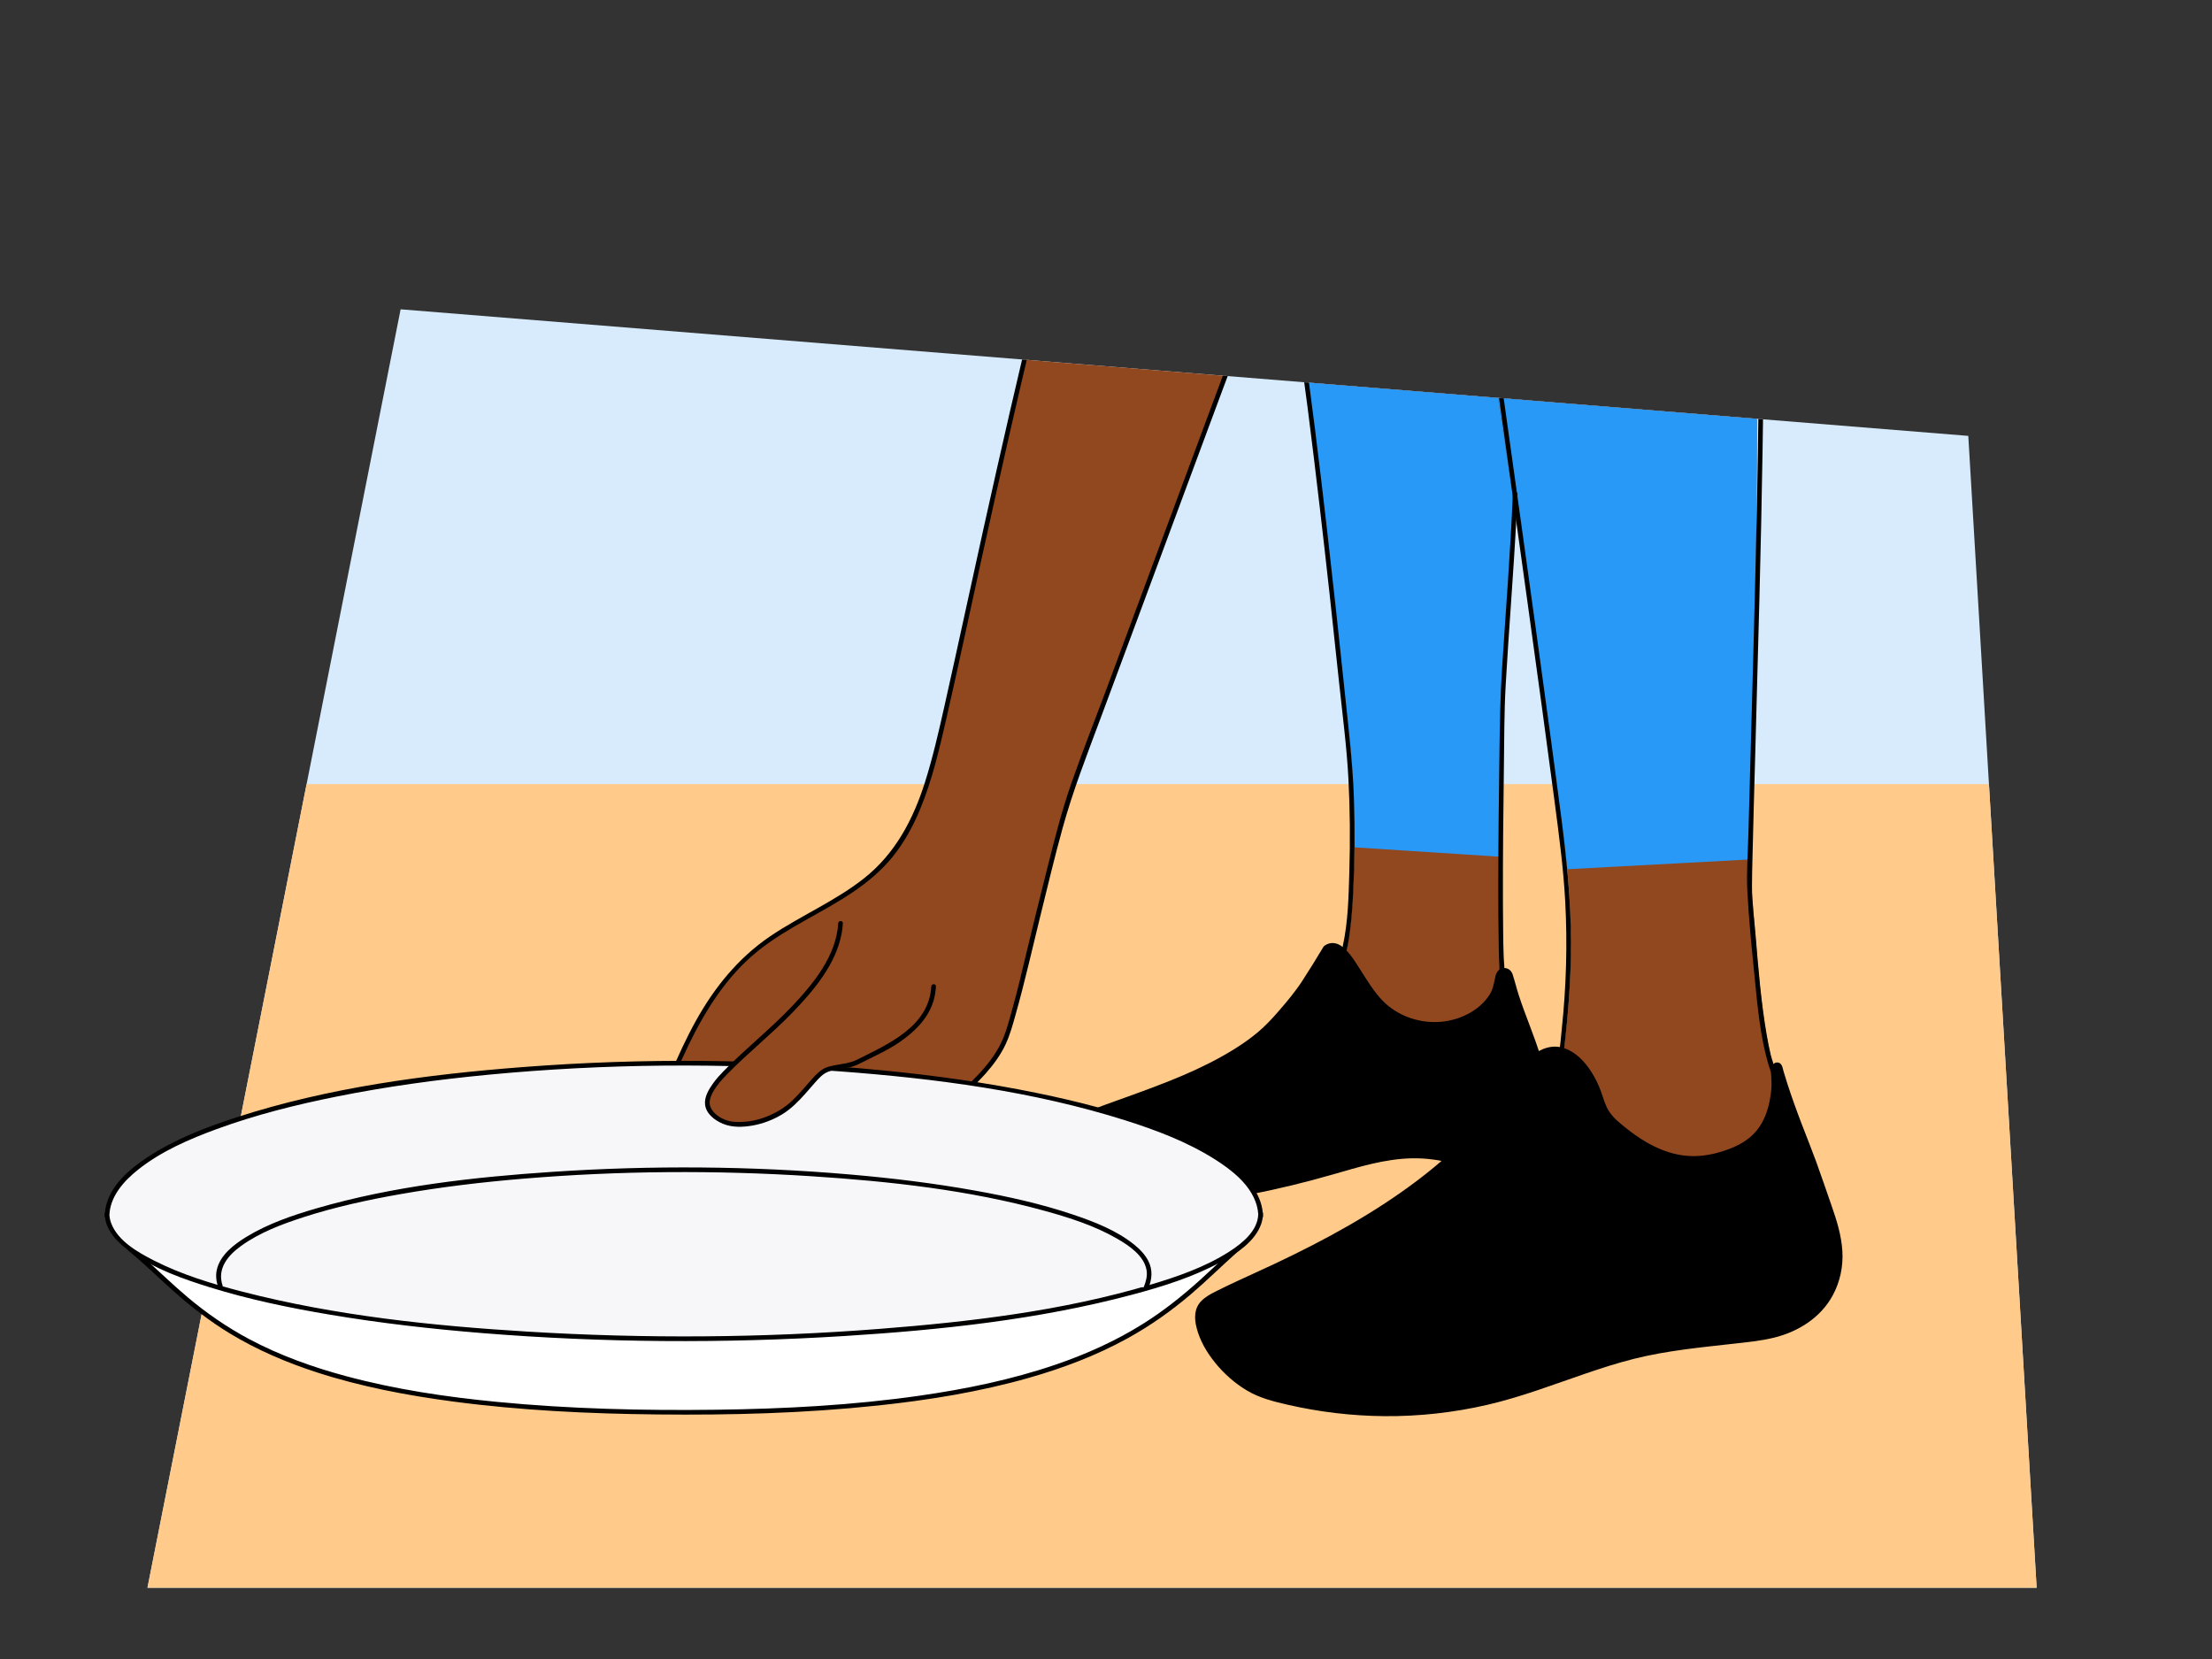 <?xml version="1.0" encoding="UTF-8"?>
<svg id="Voorgrond" xmlns="http://www.w3.org/2000/svg" xmlns:xlink="http://www.w3.org/1999/xlink" viewBox="0 0 900 675">
  <rect x="0" y="0" width="900" height="675" fill="#333333" stroke="none"/>
  <defs>
    <style>
      .cls-1 {
        fill: #92481f;
      }

      .cls-2 {
        fill: #f7f6f9;
      }

      .cls-3 {
        fill: #ffca8a;
      }

      .cls-4 {
        clip-path: url(#clippath-1);
      }

      .cls-5 {
        clip-path: url(#clippath-2);
      }

      .cls-6 {
        fill: #fff;
      }

      .cls-7 {
        fill: #2999f7;
      }

      .cls-8 {
        clip-path: url(#clippath);
      }

      .cls-9 {
        fill: #d7ebfd;
      }
    </style>
    <clipPath id="clippath">
      <path id="Path_17571-2" data-name="Path 17571" class="cls-9" d="M60,646L163,125.85l637.84,51.5,27.81,468.65H60Z"/>
    </clipPath>
    <clipPath id="clippath-1">
      <path class="cls-1" d="M527.37,125.46c10.04,66.35,20.88,169.08,21.78,176.11,2.79,21.75,2.51,70.25-1.39,85.03l-1.95,40.14,52.41,9.48,13.73-41.05c-1.32-22.51-.7-100.82-.63-107.68.22-20.21,10.59-134.37,10.8-154.58l-94.75-7.44Z"/>
    </clipPath>
    <clipPath id="clippath-2">
      <path class="cls-1" d="M603.51,124.1c.16,1.74,26.79,168.74,33.18,220.67,5.14,41.76.69,72.31-.56,83.64l-9.48,46.28,37.91,21.75,42.93,2.79s18.4-11.15,18.4-13.94-3.59-49.3-3.59-49.3c-5.6-15.2-7.71-52.05-9.54-73.12-.59-6.81,3.4-186.81,1.62-225.45l-110.88-13.31Z"/>
    </clipPath>
  </defs>
  <g>
    <path id="Path_17571" data-name="Path 17571" class="cls-9" d="M60,646L163,125.85l637.84,51.5,27.81,468.65H60Z"/>
    <g class="cls-8">
      <rect class="cls-3" x="43.55" y="319.04" width="814.57" height="329.66"/>
      <g>
        <path class="cls-1" d="M423.14,120.04c-17.6,71.74-35.18,156.57-40.37,177.97-4.55,18.78-9.57,38.42-22.61,52.69-14.74,16.13-37.28,22.69-53.96,36.81-14.29,12.09-23.5,29.07-30.99,46.23l2.33,34.3,62.99,23.62,36.29-24.65,17.8-24.88c13.92-13.69,14.83-19.63,18.03-30.81,3.24-11.33,5.09-20.54,7.99-31.96,4.41-17.37,11.04-46.96,17.38-63.72,12.47-33,56.56-152.45,69.04-185.45"/>
        <path d="M422.22,119.79c-7.8,31.83-15.07,63.79-22.17,95.78-5.31,23.95-10.44,47.94-15.82,71.88-2.33,10.37-4.7,20.77-7.91,30.9-4.76,15.01-12.01,28.82-24.49,38.79-11.88,9.5-26.12,15.39-38.64,23.92-12.91,8.79-22.58,20.8-30.11,34.38-1.91,3.44-3.68,6.95-5.36,10.5-.84,1.77-1.65,3.56-2.45,5.35-.36.82-.91,1.67-.99,2.56-.22,2.46.36,5.25.52,7.71.56,8.25,1.12,16.49,1.68,24.74.04.58.08,1.17.12,1.75.03.45.28.76.7.92,9.98,3.74,19.96,7.48,29.93,11.22,7.11,2.67,14.22,5.33,21.33,8,2.56.96,5.12,1.92,7.68,2.88,1.24.46,2.53,1.12,3.82,1.43.93.22,1.48-.36,2.23-.87,2.15-1.46,4.31-2.93,6.46-4.39,6.41-4.36,12.82-8.71,19.23-13.07,2.38-1.62,4.76-3.23,7.14-4.85.86-.58,1.88-1.11,2.57-1.89,1.4-1.59,2.53-3.53,3.75-5.25,2.27-3.17,4.54-6.34,6.81-9.51,1.94-2.72,3.89-5.43,5.83-8.15,2.02-2.82,4.61-5.07,6.9-7.67,3.24-3.68,6.2-7.66,8.26-12.13,1.75-3.81,2.84-7.86,3.97-11.88,3.74-13.25,6.76-26.7,10.05-40.07,2.93-11.9,5.77-23.83,9.03-35.66,4.23-15.38,10.02-30.14,15.58-45.07,6.49-17.41,12.96-34.83,19.42-52.26,7.1-19.13,14.19-38.25,21.29-57.38,5.55-14.95,11.1-29.9,16.71-44.84.89-2.38,1.78-4.75,2.68-7.13.43-1.15-1.4-1.64-1.83-.51-4.91,12.99-9.74,26.01-14.58,39.02-6.88,18.49-13.74,36.99-20.6,55.48-6.77,18.26-13.55,36.52-20.34,54.77-4.88,13.12-10.07,26.16-14.68,39.38-3.96,11.34-6.92,23.04-9.84,34.68-3.01,12-6.01,24-8.87,36.03-1.67,7.05-3.33,14.1-5.3,21.07-1.2,4.26-2.26,8.62-4.03,12.69-2,4.61-4.96,8.68-8.27,12.44-2.3,2.62-4.94,4.9-6.97,7.73-4.1,5.74-8.21,11.47-12.31,17.21-1.34,1.88-3.16,3.8-4.2,5.87-.25.51.55-.26-.15.11-.62.33-1.19.81-1.77,1.2-10.91,7.41-21.82,14.82-32.73,22.23-.19.13-1.34.7-1.38.94.05-.31.97.27.29-.17-1.17-.76-2.94-1.1-4.24-1.59-5.99-2.25-11.98-4.49-17.97-6.74-12.67-4.75-25.34-9.5-38.01-14.25l-2.41-.9.7.92c-.45-6.64-.9-13.28-1.35-19.92l-.8-11.77c-.05-.75-.31-1.78-.17-2.53.17-.92.96-2.09,1.37-2.99.85-1.88,1.72-3.76,2.62-5.62,6.91-14.28,15.59-28.07,28.06-38.15,11.85-9.58,26.09-15.5,38.67-23.99,6.04-4.07,11.69-8.76,16.29-14.44,4.76-5.88,8.38-12.55,11.26-19.53,4.78-11.55,7.65-23.84,10.45-35.99,5.05-21.99,9.71-44.06,14.57-66.09,6.99-31.7,14.13-63.38,21.72-94.95.95-3.93,1.9-7.86,2.86-11.79.29-1.19-1.54-1.69-1.83-.51h0Z"/>
      </g>
      <g>
        <g>
          <g>
            <path class="cls-1" d="M527.37,125.46c10.04,66.35,20.88,169.08,21.78,176.11,2.79,21.75,2.51,70.25-1.39,85.03l-1.95,40.14,52.41,9.48,13.73-41.05c-1.32-22.51-.7-100.82-.63-107.68.22-20.21,10.59-134.37,10.8-154.58l-94.75-7.44Z"/>
            <g class="cls-4">
              <polygon class="cls-7" points="633.35 350.07 506.08 341.85 506.08 121.85 633.21 121.85 633.35 350.07"/>
            </g>
          </g>
          <g>
            <path class="cls-1" d="M603.51,124.1c.16,1.74,26.79,168.74,33.18,220.67,5.14,41.76.69,72.31-.56,83.64l-9.48,46.28,37.91,21.75,42.93,2.79s18.4-11.15,18.4-13.94-3.59-49.3-3.59-49.3c-5.6-15.2-7.71-52.05-9.54-73.12-.59-6.81,3.4-186.81,1.62-225.45l-110.88-13.31Z"/>
            <g class="cls-5">
              <polygon class="cls-7" points="751.55 347.56 595.43 355.93 591.59 124.78 750.3 124.78 751.55 347.56"/>
            </g>
          </g>
          <g>
            <path d="M526.45,125.71c4.05,26.82,7.37,53.75,10.52,80.68,2.77,23.67,5.35,47.37,7.84,71.07,1.38,13.13,3.14,26.31,3.83,39.5.65,12.49.74,25.02.37,37.53-.29,10.08-.49,20.56-2.67,30.45-.4,1.83-.47,3.57-.56,5.45-.19,3.85-.37,7.69-.56,11.54-.38,7.8-.76,15.6-1.14,23.4l-.07,1.42c-.02.38.31.85.7.92,5.89,1.06,11.78,2.13,17.66,3.19,9.4,1.7,18.8,3.4,28.2,5.1,2.18.39,4.36.79,6.54,1.18.53.1.99-.14,1.17-.66,3.86-11.53,7.71-23.05,11.57-34.58.67-2,1.4-3.99,2.01-6.01.53-1.75.02-4.03-.04-5.86-.26-7.67-.3-15.34-.32-23.02-.05-18.52.15-37.04.4-55.55.15-10.84.1-21.71.71-32.53,1.3-23.07,3.25-46.11,4.41-69.19.15-2.9.28-5.79.4-8.69.05-1.22-1.85-1.22-1.9,0-.97,23.84-2.89,47.63-4.41,71.43-.7,11.01-.86,22-1.02,33.03-.26,18.15-.47,36.31-.49,54.47,0,8.34.01,16.69.19,25.03.06,3.02.15,6.04.3,9.05.06,1.23-.41,2.37-.88,3.76-4.15,12.4-8.29,24.79-12.44,37.19-.11.32-.21.64-.32.96l1.17-.66c-5.89-1.06-11.78-2.13-17.66-3.19l-28.2-5.1c-2.18-.39-4.36-.79-6.54-1.18l.7.92c.29-6.02.59-12.05.88-18.07.35-7.18.47-14.4,1.05-21.57.07-.85.32-1.59.52-2.55.38-1.89.66-3.81.9-5.72.68-5.27,1.04-10.58,1.31-15.89.64-12.53.7-25.11.31-37.66-.44-14.15-2.12-28.15-3.59-42.21-2.35-22.5-4.78-44.99-7.36-67.47-3.12-27.18-6.42-54.34-10.33-81.42-.43-2.99-.87-5.99-1.33-8.98-.18-1.2-2.01-.69-1.83.51h0Z"/>
            <path d="M604.7,124.78c.35,3.65,1,7.29,1.51,10.91,1.28,9.11,2.56,18.23,3.84,27.34,1.79,12.71,3.57,25.43,5.34,38.14,2.02,14.49,4.04,28.98,6.05,43.47,1.99,14.4,3.98,28.81,5.94,43.22,1.71,12.54,3.4,25.08,5.05,37.63,1.81,13.77,3.68,27.53,4.42,41.41.92,17.14.42,34.32-1.37,51.39-.37,3.51-.59,7.31-1.27,10.63-.79,3.87-1.59,7.74-2.38,11.61-2.17,10.6-4.34,21.19-6.51,31.79-.14.7-.29,1.41-.43,2.11-.08.41.06.85.44,1.07,11.84,6.79,23.67,13.58,35.51,20.37.99.57,2,1.38,3.15,1.53,2.28.3,4.64.3,6.94.45,8.65.56,17.3,1.12,25.95,1.69,2.91.19,5.83.38,8.74.57,1.59.1,2.4-.6,3.76-1.45,3.67-2.3,7.32-4.67,10.81-7.26,1.87-1.39,5.64-3.57,5.81-6.21.14-2.17-.26-4.5-.41-6.67-.29-4.14-.59-8.29-.9-12.43-.63-8.53-1.28-17.05-1.93-25.58-.12-1.55-.06-3.25-.38-4.78-.46-2.19-1.39-4.35-1.92-6.54-.64-2.68-1.17-5.38-1.64-8.1-2.29-13.24-3.39-26.68-4.48-40.05-.55-6.79-1.53-13.67-1.51-20.48.01-3.87.11-7.75.2-11.62.35-14.96.78-29.93,1.2-44.89.56-20.09,1.11-40.18,1.62-60.27.5-20.05.97-40.1,1.28-60.16.23-14.84.48-29.7.2-44.54-.04-2.21-.1-4.41-.2-6.62-.06-1.22-1.96-1.22-1.9,0,.57,12.59.33,25.24.19,37.84-.21,19.08-.62,38.16-1.07,57.24-.48,20.38-1.02,40.77-1.59,61.15-.46,16.74-.94,33.48-1.38,50.22-.2,7.88-.84,15.92-.43,23.8.61,11.68,1.81,23.42,2.97,35.06,1.17,11.84,2.27,24.06,5.64,35.52.31,1.06.79,2.08.97,3.13.14.84.13,1.74.2,2.59.26,3.41.52,6.82.78,10.22.68,8.93,1.36,17.86,1.99,26.8.2,2.78.41,5.56.55,8.34.11,2.23-2.85,3.9-4.55,5.17-3.49,2.63-7.18,5.02-10.88,7.34-.81.51-1.61,1.03-2.44,1.51.32-.19.59,0,.18-.13-.28-.08-.67-.04-.96-.06-7.3-.47-14.61-.95-21.91-1.42-4.2-.27-8.39-.54-12.59-.82-1.5-.1-2.99-.19-4.49-.29-.77-.05-1.68-.25-2.45-.16-.36.04-.37-.23.2.1-.13-.08-.28-.15-.41-.24-.78-.54-1.68-.96-2.5-1.44-3.07-1.76-6.15-3.52-9.22-5.29-7.22-4.14-14.44-8.28-21.66-12.42-1.37-.79-2.74-1.57-4.11-2.36l.44,1.07c1.73-8.44,3.46-16.89,5.19-25.33,1.6-7.79,3.67-15.63,4.59-23.53,1.66-14.26,2.75-28.52,2.71-42.89-.05-16.72-1.73-33.28-3.86-49.84-1.49-11.59-3.05-23.17-4.61-34.75-1.91-14.13-3.85-28.25-5.79-42.38-2.03-14.72-4.08-29.45-6.13-44.17-1.87-13.37-3.74-26.75-5.61-40.12-1.44-10.28-2.89-20.56-4.33-30.84-.73-5.23-1.48-10.45-2.19-15.68-.05-.36-.03-.14-.08-.64-.12-1.21-2.02-1.22-1.9,0h0Z"/>
          </g>
        </g>
        <g>
          <path d="M539.35,385.62c-2.2,3.75-5.02,7.81-7.81,12.55s-8.36,11.43-13.1,16.73c-23.78,26.58-83.53,36.17-85.87,44.88-.56,24.53,26.68,27.55,46.28,27.88,19.6.33,33.36-3.17,52.41-7.81,20.84-5.07,37.98-13.51,60.23-7.39,11.03,3.03,22.77-.89,29.82-9.9,5.93-7.57,8.5-12.77,6.93-22.26-2.54-15.32-8.2-23.17-13.74-43.59-.69-2.53-4.26-2.52-4.96,0-.78,2.79-.84,6.02-3,8.98-10.93,14.96-34.71,14.62-46.38.23-8.63-10.63-13.84-25.39-20.8-20.3Z"/>
          <path d="M538.53,385.14c-2.76,4.67-5.68,9.31-8.62,13.87-2.85,4.42-6.27,8.48-9.71,12.45-2.64,3.05-5.37,5.96-8.46,8.56-2.95,2.47-6.11,4.69-9.38,6.73-13.47,8.42-28.51,14.02-43.38,19.39-5.83,2.1-11.71,4.12-17.43,6.53-2.01.85-4.02,1.74-5.9,2.85-1.26.75-2.58,1.62-3.42,2.84-.6.87-.62,1.68-.6,2.73.04,1.9.25,3.81.67,5.67.76,3.36,2.29,6.49,4.48,9.14,4.42,5.37,11.15,8.29,17.74,9.99,7.22,1.86,14.75,2.45,22.18,2.66,10.87.3,21.64-.62,32.32-2.66,11.22-2.14,22.39-4.91,33.36-8.06,10.5-3.02,21.08-6.32,32.1-6.55,5.85-.12,11.5.74,17.15,2.19,4.65,1.2,9.56,1.25,14.23.12,9.5-2.29,16.89-9.44,21.28-17.98,4.2-8.15,2.19-17.3-.31-25.67-2.56-8.53-6.2-16.69-8.93-25.16-.89-2.76-1.56-5.58-2.46-8.33-.54-1.65-1.97-2.74-3.74-2.57s-2.83,1.59-3.23,3.28c-.62,2.57-.89,5.21-2.35,7.49-4.49,7.02-13.11,10.87-21.23,11.18-8.23.31-16.52-2.72-22.31-8.64-3.49-3.57-6.11-7.97-8.79-12.14-2.15-3.34-4.3-7.13-7.42-9.68-2.28-1.86-4.98-2.34-7.48-.58-.99.7-.04,2.35.96,1.64,2.75-1.94,5.13-.06,7.03,2.11,2.93,3.35,5.14,7.33,7.58,11.04,2.52,3.83,5.15,7.72,8.66,10.71,3.02,2.58,6.52,4.53,10.29,5.79,7.32,2.46,15.53,2.21,22.63-.86,3.62-1.57,6.92-3.9,9.55-6.84,1.56-1.74,2.85-3.61,3.58-5.85.36-1.11.58-2.27.81-3.41.19-.94.25-2.43,1.09-3.05,2.3-1.7,2.95,2.39,3.32,3.68.76,2.65,1.58,5.28,2.46,7.89,1.44,4.28,3.05,8.5,4.65,12.73,1.39,3.67,2.74,7.37,3.82,11.15,1.22,4.28,2.34,8.8,2.45,13.27.1,4.34-1.17,8.29-3.44,11.96-2.57,4.16-5.72,8.14-9.78,10.93-3.93,2.7-8.56,4.38-13.31,4.76-2.41.19-4.85.08-7.22-.37-2.75-.52-5.42-1.37-8.19-1.84-10.52-1.78-21.02-.39-31.28,2.23-5.16,1.32-10.26,2.88-15.38,4.32-5.55,1.57-11.15,2.91-16.76,4.25-10.56,2.52-21.18,4.72-32.03,5.42-8.55.55-17.26.41-25.78-.62-6.95-.84-14.15-2.38-20.23-6-5.96-3.56-9.92-9.26-10.67-16.22-.1-.94-.15-1.89-.16-2.83,0-.29-.04-.62.03-.91.03-.13-.02.02.1-.21.24-.44.54-.74,1.02-1.16,1.2-1.05,2.8-1.87,4.28-2.59,4.86-2.38,10.03-4.15,15.11-5.99,14.18-5.12,28.48-10.15,41.82-17.25,6.6-3.51,13-7.55,18.61-12.52,3.08-2.73,5.78-5.82,8.44-8.96,3.18-3.75,6.36-7.59,8.97-11.77,2.77-4.43,5.62-8.83,8.28-13.32.62-1.06-1.02-2.01-1.64-.96Z"/>
        </g>
        <g>
          <path d="M623.95,430.28c-25.81,41.74-63.61,65.58-108.11,86.27-7.56,3.52-12.6,5.65-20.96,9.83-7.33,3.66-9.04,6.95-6.81,14.64,3.43,11.81,16.13,24.23,27.97,27.53,30.54,8.52,64.91,9.51,99.28-.63,18.73-5.53,37.15-13.79,56.31-17.56,17.01-3.35,31.45-3.96,45.44-6.13,12.55-1.95,24.47-8.25,29.55-21.47,5.58-14.5-1.14-27.86-5.56-41.24-5.59-16.92-11.08-27.39-16.91-47.48-.36-1.24-2.16-1.01-2.15.27.06,14.16-1.88,26.7-15.23,32.78-16.06,7.32-31.13,6.03-49.91-10.93-2.67-2.42-4.5-5.6-5.48-9.07-3.8-13.37-15.43-26.91-27.42-16.82Z"/>
          <path d="M623.13,429.8c-11.98,19.33-27.58,36.08-45.63,49.87-18.1,13.83-38.21,24.77-58.76,34.48-5.22,2.46-10.49,4.81-15.71,7.25-2.9,1.35-5.78,2.73-8.63,4.17-1.99,1.01-4.01,2.14-5.59,3.74-2.97,3.01-2.94,7.01-1.96,10.89,1.33,5.26,4.13,10.03,7.52,14.22,3.61,4.47,8.03,8.39,12.98,11.34,5.1,3.04,10.72,4.44,16.45,5.76,12.94,2.98,26.21,4.56,39.48,4.67,14.07.12,28.17-1.44,41.88-4.61,13.59-3.14,26.61-8.14,39.78-12.65,6.56-2.25,13.17-4.38,19.9-6.07s13.7-2.87,20.63-3.82c6.44-.88,12.92-1.53,19.38-2.27,5.68-.64,11.49-1.16,17.04-2.54,9.8-2.44,18.82-8.06,23.75-17.09,3.02-5.53,4.35-11.81,3.97-18.09-.39-6.45-2.34-12.65-4.47-18.71-2.07-5.9-4.04-11.83-6.19-17.69-1.85-5.03-3.84-10-5.76-15.01-2.14-5.57-4.18-11.17-6-16.85-.51-1.6-1.01-3.21-1.49-4.82-.35-1.16-.49-2.89-1.73-3.49-.73-.35-1.63-.24-2.24.29-.88.76-.69,1.99-.69,3.04-.06,9.54-1.16,20.2-8.88,26.81-3.77,3.22-8.72,5.14-13.46,6.43-4.6,1.25-9.4,1.68-14.13,1.02-5.23-.73-10.2-2.73-14.74-5.38-2.72-1.58-5.31-3.39-7.78-5.35-2.63-2.09-5.46-4.25-7.32-7.1-1.65-2.51-2.3-5.29-3.31-8.07-.99-2.73-2.25-5.38-3.8-7.84-2.61-4.13-6.2-8.07-10.9-9.77-4.83-1.75-9.62-.11-13.44,3.04-.94.78.41,2.12,1.34,1.34,2.11-1.74,4.62-3.09,7.4-3.22,2.38-.11,4.65.65,6.66,1.89,4.61,2.85,7.8,7.8,9.95,12.66,1.13,2.55,1.72,5.28,2.82,7.84s2.69,4.84,4.73,6.72c4.54,4.2,9.63,8.01,15.14,10.84,8.51,4.37,17.92,5.75,27.24,3.37,4.66-1.19,9.52-3.02,13.42-5.88,3.64-2.67,6.34-6.26,8.05-10.43,1.77-4.31,2.45-8.99,2.74-13.62.08-1.21.12-2.42.15-3.64.01-.62.02-1.24.02-1.86,0-.41-.24-1.52.29-1.33.27.1.6,2.05.72,2.42.23.78.47,1.56.71,2.33.5,1.62,1.02,3.24,1.56,4.85,3.47,10.46,7.78,20.6,11.53,30.95,2.08,5.74,4.04,11.53,6.03,17.31,2.08,6.03,3.94,12.27,4.01,18.7.12,11.5-6.05,21.93-16.03,27.53-9.62,5.4-21.15,5.87-31.87,7.04-13.05,1.43-26.11,3-38.81,6.46-12.96,3.53-25.46,8.48-38.2,12.68-13.38,4.41-27.09,7.58-41.13,8.92-13.24,1.27-26.62,1.04-39.81-.64-6.53-.83-13.02-2.04-19.42-3.58-2.83-.68-5.71-1.33-8.45-2.34-2.5-.92-4.87-2.19-7.1-3.64-4.85-3.15-9.18-7.26-12.57-11.94-3.02-4.16-5.66-9.12-6.21-14.32-.19-1.77-.02-3.55.94-5.08,1.07-1.71,2.86-2.88,4.58-3.85,5.07-2.87,10.52-5.17,15.81-7.59,20.39-9.3,40.52-19.34,59.06-32.03,17.81-12.19,33.89-26.79,46.89-44.07,3.31-4.4,6.42-8.96,9.32-13.65.65-1.04-1-2-1.64-.96Z"/>
        </g>
      </g>
    </g>
  </g>
  <g>
    <ellipse class="cls-6" cx="278.23" cy="493.81" rx="234.68" ry="50.82"/>
    <path class="cls-6" d="M485.07,517.84c-31.8,24.9-112.42,40.86-206.85,40.86s-175.04-15.95-206.84-40.86h413.69Z"/>
    <path class="cls-2" d="M43.55,495.05c0-34.38,105.07-62.26,234.68-62.26s234.68,27.87,234.68,62.26H43.55Z"/>
    <g>
      <path class="cls-6" d="M506.94,505.15c-30.36,24.87-52.58,69.46-228.23,69.46s-195.2-41.48-225.67-66.29"/>
      <path d="M506.27,504.48c-6.22,5.11-11.93,10.8-17.89,16.2-7.28,6.58-14.95,12.69-23.28,17.92-11.17,7.01-23.25,12.42-35.71,16.67-17.87,6.09-36.47,9.91-55.14,12.58-27.34,3.92-55.03,5.37-82.63,5.73-29.83.39-59.76-.32-89.46-3.2-20.63-2-41.26-5.06-61.3-10.45-13.65-3.67-27.05-8.46-39.54-15.12-8.94-4.77-17.28-10.52-25.02-17.04-6.27-5.28-12.12-11.04-18.27-16.46-1.41-1.25-2.85-2.47-4.31-3.66-.94-.77-2.29.57-1.34,1.34,6.25,5.09,11.98,10.78,18,16.14,7.19,6.42,14.81,12.34,23.05,17.36,11.07,6.73,23.05,11.85,35.36,15.85,17.99,5.84,36.66,9.39,55.38,11.88,27.6,3.67,55.48,4.99,83.3,5.28,29.93.32,59.94-.47,89.72-3.64,20.71-2.2,41.4-5.54,61.46-11.26,13.82-3.94,27.36-9.06,39.97-15.99,9.26-5.09,17.89-11.18,25.93-18.02,6.45-5.49,12.46-11.47,18.79-17.09,1.41-1.25,2.84-2.48,4.3-3.68.95-.78-.41-2.11-1.34-1.34h0Z"/>
    </g>
    <path d="M44.5,494.91c.06-7.96,5.85-14.37,11.74-19.05,9.41-7.47,20.85-12.41,32.05-16.51,15.78-5.78,32.17-9.87,48.62-13.18,20.38-4.09,41.02-6.91,61.71-8.89,47.41-4.53,95.34-4.9,142.83-1.39,39.12,2.9,78.85,8.08,116.37,19.94,12.52,3.96,25.08,8.7,36.25,15.72,6.98,4.39,14.7,10.35,17.18,18.61.46,1.55.7,3.13.71,4.75,0,1.22,1.91,1.22,1.9,0-.06-8-5.37-14.62-11.23-19.53-9.17-7.67-20.42-12.74-31.51-16.96-15.88-6.04-32.44-10.27-49.06-13.68-20.54-4.22-41.34-7.12-62.2-9.17-48.75-4.8-98.08-5.17-146.91-1.43-39.31,3.02-79.32,8.3-116.94,20.54-12.52,4.07-25.15,8.96-36.18,16.27-6.89,4.56-14.14,10.67-16.5,18.94-.46,1.63-.7,3.32-.71,5.02,0,1.22,1.89,1.22,1.9,0h0Z"/>
    <g>
      <path class="cls-2" d="M512.9,493.81c0,28.07-105.07,50.82-234.68,50.82s-234.68-22.75-234.68-50.82"/>
      <path d="M511.95,493.81c-.06,6.94-6.52,12.05-11.82,15.46-9.8,6.28-21.12,10.18-32.2,13.48-35.58,10.6-73.12,15.05-110.03,17.93-47.59,3.72-95.54,4.01-143.18,1.12-38.87-2.36-78.18-6.49-115.96-16.22-12.38-3.19-24.87-6.96-36.28-12.8-6.44-3.3-14.54-7.89-17.24-15.09-.47-1.25-.72-2.54-.73-3.88-.01-1.22-1.91-1.22-1.9,0,.06,7.02,5.8,12.32,11.15,16.02,9.44,6.53,20.68,10.54,31.56,13.92,16.02,4.98,32.51,8.4,49.04,11.17,20.59,3.46,41.37,5.82,62.17,7.5,48.81,3.93,98.02,4.23,146.9,1.18,39.28-2.46,79.1-6.67,117.23-16.83,12.34-3.29,24.83-7.19,36.1-13.31,6.38-3.46,13.85-8.24,16.38-15.46.47-1.34.71-2.76.73-4.19.01-1.22-1.89-1.22-1.9,0h0Z"/>
    </g>
    <g>
      <path class="cls-2" d="M466.41,523.67c.64-1.53,1.03-3.06,1.16-4.56,2.04-23.75-84.77-43.1-189.34-43.1s-189.34,19.3-189.34,43.1c0,1.39.26,2.82.79,4.27"/>
      <path d="M467.32,523.92c1.44-3.62,1.7-7.23-.03-10.74-1.34-2.71-3.55-4.95-5.88-6.83-7.2-5.78-16.22-9.27-24.88-12.19-12.88-4.34-26.23-7.3-39.6-9.7-17-3.06-34.17-5.14-51.38-6.62-40.02-3.44-80.4-3.73-120.48-1.07-32.24,2.14-65.05,5.8-96.18,14.84-9.79,2.84-19.75,6.23-28.5,11.55-5.07,3.08-10.96,7.49-12.22,13.69-.46,2.29-.16,4.58.58,6.78.39,1.15,2.22.66,1.83-.51-2.35-6.99,2.16-12.32,7.56-16.22,7.6-5.47,16.68-8.86,25.51-11.71,12.77-4.12,25.95-6.98,39.16-9.31,16.64-2.93,33.44-4.92,50.28-6.32,38.9-3.24,78.13-3.49,117.07-.98,31.9,2.06,64.26,5.61,95.16,14.15,9.97,2.76,20.1,6.01,29.11,11.2,4.85,2.79,11.09,6.92,12.09,12.92.37,2.23-.23,4.49-1.05,6.55-.45,1.14,1.39,1.63,1.83.51h0Z"/>
    </g>
  </g>
  <g>
    <path class="cls-1" d="M379.86,401.34c-.38,8.02-4.59,14.22-10.86,19.25-6.27,5.02-10.38,6.63-20.73,11.84-2.46,1.24-9.54,1.75-12.04,2.9-1.93.88-3.47,2.44-4.89,4.02-4.37,4.84-9.12,11.24-15.62,14.32-5.89,2.79-10.08,3.97-16.6,3.77-3-.1-7-1.76-9.07-3.94-3.55-3.73-2.52-6.74.17-11.13,7.87-12.84,50.32-39.03,51.77-66.69"/>
    <path d="M378.91,401.34c-.9,16.33-17.63,23.51-30.24,29.83-2.85,1.43-6.11,1.68-9.2,2.29-1.4.28-2.81.57-4.09,1.23-1.89.97-3.41,2.55-4.82,4.12-2.7,3-5.23,6.16-8.16,8.94-3.22,3.05-6.85,5.19-10.99,6.76-3.94,1.5-8.06,2.16-12.28,1.97-3.72-.17-8.17-2.23-9.89-5.7-1.52-3.08.81-6.65,2.59-9.11,1.17-1.62,2.54-3.08,3.93-4.51,8.57-8.79,18.23-16.44,26.76-25.27,8.59-8.9,17.56-19.52,19.91-32.03.26-1.38.43-2.78.51-4.19.07-1.22-1.83-1.22-1.9,0-.75,13.21-10.14,24.63-18.85,33.81-8.8,9.27-18.87,17.19-27.78,26.34-1.49,1.52-2.93,3.1-4.18,4.83-1.77,2.43-3.72,5.63-3.36,8.77.44,3.81,3.99,6.46,7.28,7.82,3.81,1.57,8.11,1.4,12.1.7,4.15-.73,8.42-2.37,12.01-4.56,3.62-2.2,6.62-5.27,9.42-8.41,1.34-1.5,2.63-3.04,3.97-4.54,1.48-1.66,3.08-3.49,5.2-4.33,2.99-1.19,6.42-1.26,9.53-2.03,1.76-.43,3.29-1.27,4.9-2.07,1.88-.93,3.76-1.86,5.64-2.8,3-1.5,5.97-3.07,8.74-4.95,6.24-4.23,11.98-9.71,14.18-17.13.56-1.87.85-3.81.96-5.76.07-1.22-1.83-1.22-1.9,0h0Z"/>
  </g>
</svg>